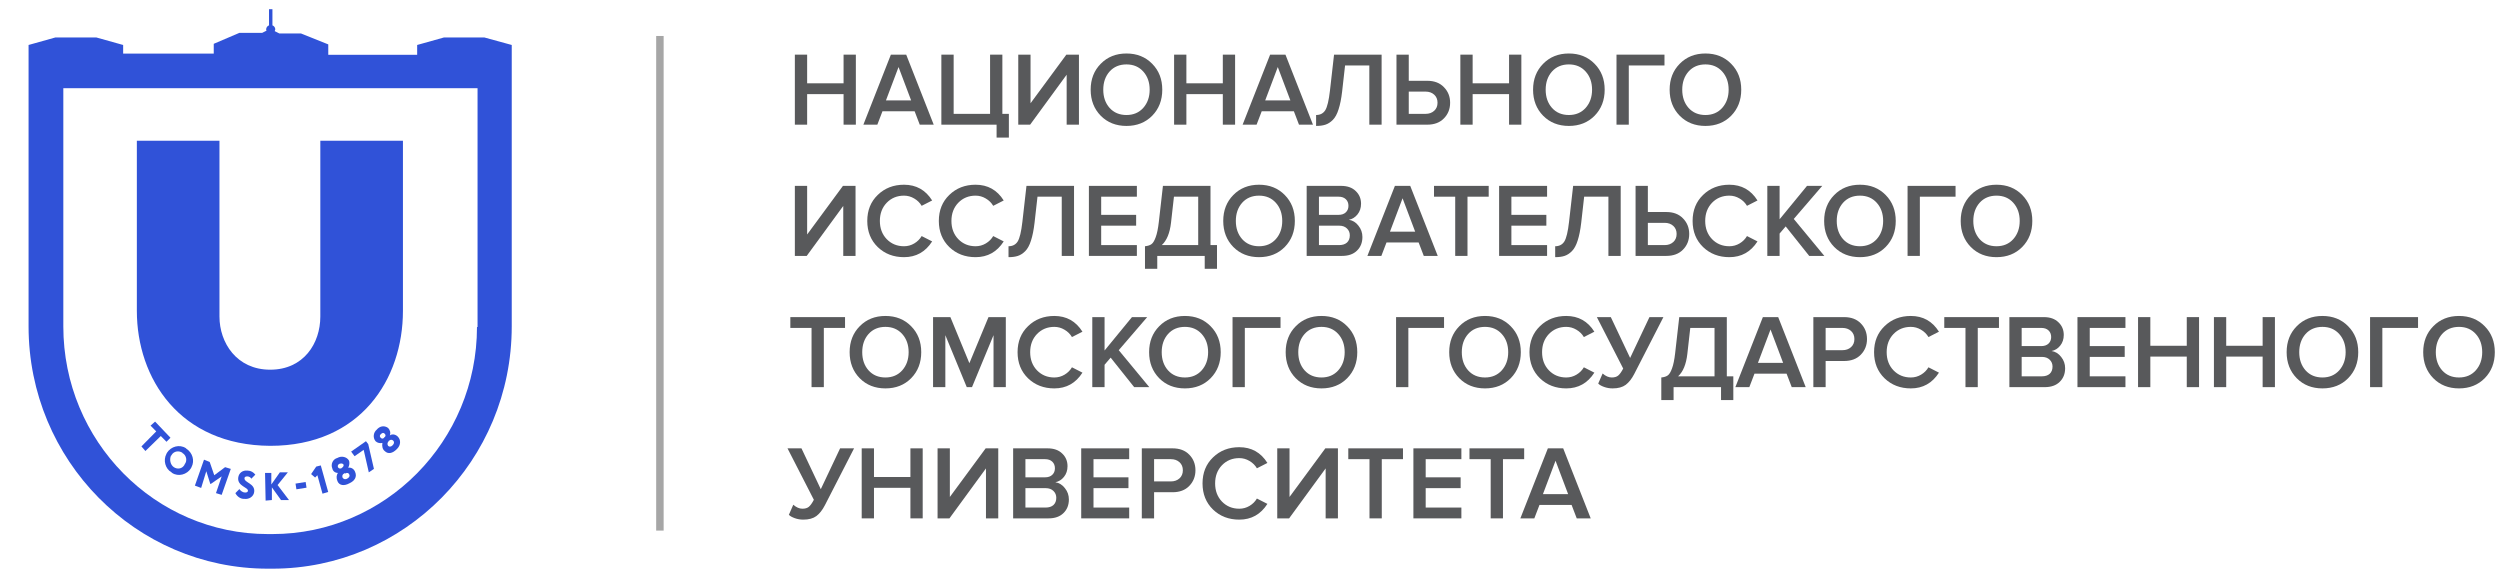 <svg width="381" height="88" viewBox="0 0 381 88" fill="none" xmlns="http://www.w3.org/2000/svg">
<path fill-rule="evenodd" clip-rule="evenodd" d="M100 80.862V5.483H101.139V80.862H100Z" fill="#A6A6A6"/>
<path d="M20.856 47.376V21.445H33.447V48.255C33.447 52.21 36.052 56.341 41.175 56.341C46.299 56.341 48.817 52.298 48.817 48.255V21.445H61.408V47.376C61.408 57.748 54.982 67.944 41.175 67.944C27.369 67.856 20.856 57.66 20.856 47.376Z" fill="#3052D8"/>
<path d="M73.821 5.711H67.656L63.575 6.854V8.348H50.028V6.766L45.86 5.096H42.561L41.866 4.744C41.866 4.656 41.953 4.568 41.953 4.48C41.953 4.217 41.779 3.953 41.519 3.865V1.404H40.998V3.865C40.737 3.953 40.563 4.217 40.563 4.48C40.563 4.568 40.563 4.656 40.65 4.656L39.956 5.008H36.482L32.575 6.678V8.172H18.768V6.854L14.687 5.711H8.435L4.354 6.854V49.748C4.354 70.141 20.678 86.666 40.824 86.666H41.519C61.664 86.666 77.989 70.141 77.989 49.748V9.139V6.854L73.821 5.711ZM72.692 49.836C72.692 67.24 58.712 81.392 41.519 81.392H40.824C23.631 81.392 9.65 67.24 9.65 49.748V13.446H72.779V49.836H72.692Z" fill="#3052D8"/>
<path d="M23.637 64.252L25.981 66.713L25.373 67.328L24.505 66.449L22.16 68.735L21.553 68.032L23.81 65.746L22.942 64.867L23.637 64.252Z" fill="#3052D8"/>
<path d="M28.401 68.383C29.356 68.998 29.704 70.229 29.183 71.195C29.183 71.283 29.096 71.283 29.096 71.371C28.488 72.338 27.186 72.69 26.23 72.075L26.143 71.987C25.188 71.459 24.841 70.141 25.362 69.174C25.362 69.086 25.449 69.086 25.449 68.998C26.057 68.031 27.359 67.68 28.314 68.295C28.314 68.295 28.314 68.295 28.401 68.383ZM26.491 71.195C27.012 71.547 27.706 71.459 28.054 70.932C28.054 70.932 28.141 70.844 28.141 70.756C28.575 70.229 28.401 69.438 27.88 69.086C27.88 69.086 27.793 69.086 27.793 68.998C27.272 68.647 26.491 68.734 26.143 69.35C26.143 69.35 26.143 69.438 26.057 69.438C25.796 70.053 25.97 70.844 26.491 71.195Z" fill="#3052D8"/>
<path d="M31.091 70.054L31.96 70.405L32.654 72.427L34.304 71.196L35.173 71.46L33.783 75.416L32.915 75.152L33.783 72.603L32.133 73.746H32.047L31.439 71.812L30.657 74.361L29.702 74.009L31.091 70.054Z" fill="#3052D8"/>
<path d="M36.307 72.777C36.394 72.074 37.002 71.635 37.697 71.723H37.783C38.218 71.723 38.652 71.986 38.912 72.338L38.304 72.953C38.218 72.777 37.957 72.602 37.697 72.602C37.436 72.602 37.262 72.689 37.262 72.865C37.176 73.569 38.912 73.656 38.739 74.975C38.652 75.678 37.957 76.118 37.262 76.03H37.175C36.654 76.03 36.133 75.678 35.873 75.151L36.481 74.535C36.654 74.799 37.002 75.063 37.349 75.063C37.61 75.063 37.783 74.975 37.783 74.799C37.87 74.272 36.133 74.096 36.307 72.777Z" fill="#3052D8"/>
<path d="M40.393 72.075H41.349V73.833L42.651 71.987H43.867L42.304 73.921L44.041 76.206H42.825L41.435 74.272V76.206L40.48 76.294L40.393 72.075Z" fill="#3052D8"/>
<path d="M46.58 73.454L45.037 73.702L45.173 74.57L46.715 74.322L46.58 73.454Z" fill="#3052D8"/>
<path d="M48.195 71.107L48.889 70.931L50.017 74.975L49.149 75.238L48.369 72.425L48.022 72.777L47.414 72.25L48.195 71.107Z" fill="#3052D8"/>
<path d="M51.419 73.305C51.245 72.865 51.245 72.426 51.506 72.074C51.072 72.074 50.724 71.811 50.638 71.371C50.377 70.756 50.724 69.965 51.419 69.789C52.027 69.437 52.809 69.613 53.156 70.141C53.33 70.492 53.243 70.932 53.069 71.283C53.503 71.195 53.937 71.459 54.111 71.898C54.459 72.689 54.024 73.305 53.243 73.656C52.461 74.096 51.68 74.008 51.419 73.305ZM52.114 71.283C52.288 71.195 52.374 71.019 52.374 70.844C52.288 70.668 52.114 70.58 51.767 70.668C51.506 70.756 51.419 71.019 51.506 71.195C51.593 71.371 51.767 71.459 52.027 71.371C52.027 71.371 52.027 71.371 52.114 71.283ZM52.461 72.162C52.201 72.25 52.114 72.514 52.201 72.777C52.288 72.953 52.548 73.129 52.895 72.953C53.243 72.778 53.33 72.514 53.243 72.338C53.156 72.074 52.895 71.986 52.635 72.162C52.548 72.074 52.548 72.074 52.461 72.162Z" fill="#3052D8"/>
<path d="M53.513 68.822L55.771 67.24L56.118 67.68L56.987 71.459L56.205 71.987L55.424 68.559L54.034 69.526L53.513 68.822Z" fill="#3052D8"/>
<path d="M58.625 68.735C58.278 68.471 58.191 67.944 58.278 67.504C57.931 67.592 57.496 67.504 57.236 67.24C56.802 66.713 56.889 65.922 57.41 65.483C57.844 64.955 58.538 64.779 59.146 65.219C59.407 65.483 59.581 65.922 59.407 66.362C59.754 66.098 60.275 66.186 60.623 66.537C61.144 67.065 61.057 67.856 60.536 68.383L60.449 68.471C59.841 69.086 59.146 69.262 58.625 68.735ZM58.625 66.625C58.799 66.449 58.799 66.274 58.625 66.098C58.452 65.922 58.278 65.922 58.017 66.186C57.844 66.362 57.844 66.537 58.017 66.713C58.191 66.889 58.365 66.889 58.538 66.713C58.538 66.625 58.538 66.625 58.625 66.625ZM59.233 67.24C59.059 67.416 58.973 67.68 59.146 67.944C59.32 68.12 59.581 68.12 59.841 67.856C60.102 67.592 60.102 67.328 59.928 67.153C59.754 66.977 59.494 66.977 59.32 67.153C59.32 67.153 59.233 67.153 59.233 67.24Z" fill="#3052D8"/>
<path d="M130.432 19H128.56V14.344H123.008V19H121.136V8.328H123.008V12.696H128.56V8.328H130.432V19Z" fill="#58595B"/>
<path d="M142.298 19H140.17L139.386 16.952H134.49L133.706 19H131.578L135.77 8.328H138.106L142.298 19ZM138.858 15.304L136.938 10.216L135.018 15.304H138.858Z" fill="#58595B"/>
<path d="M151.88 20.968V19H143.464V8.328H145.336V17.352H150.888V8.328H152.76V17.352H153.752V20.968H151.88Z" fill="#58595B"/>
<path d="M156.991 19H155.183V8.328H157.055V15.736L162.511 8.328H164.431V19H162.559V11.384L156.991 19Z" fill="#58595B"/>
<path d="M175.594 17.64C174.57 18.675 173.264 19.192 171.674 19.192C170.085 19.192 168.778 18.675 167.754 17.64C166.73 16.595 166.218 15.272 166.218 13.672C166.218 12.072 166.73 10.755 167.754 9.72C168.778 8.675 170.085 8.152 171.674 8.152C173.264 8.152 174.57 8.675 175.594 9.72C176.618 10.755 177.13 12.072 177.13 13.672C177.13 15.272 176.618 16.595 175.594 17.64ZM171.674 17.528C172.73 17.528 173.584 17.165 174.234 16.44C174.885 15.704 175.21 14.781 175.21 13.672C175.21 12.552 174.885 11.629 174.234 10.904C173.584 10.179 172.73 9.816 171.674 9.816C170.608 9.816 169.749 10.179 169.098 10.904C168.458 11.629 168.138 12.552 168.138 13.672C168.138 14.792 168.458 15.715 169.098 16.44C169.749 17.165 170.608 17.528 171.674 17.528Z" fill="#58595B"/>
<path d="M188.229 19H186.357V14.344H180.805V19H178.933V8.328H180.805V12.696H186.357V8.328H188.229V19Z" fill="#58595B"/>
<path d="M200.095 19H197.967L197.183 16.952H192.287L191.503 19H189.375L193.567 8.328H195.903L200.095 19ZM196.655 15.304L194.735 10.216L192.815 15.304H196.655Z" fill="#58595B"/>
<path d="M200.573 19.192V17.528C201.192 17.528 201.656 17.288 201.965 16.808C202.274 16.317 202.514 15.32 202.685 13.816L203.309 8.328H210.557V19H208.685V9.976H204.989L204.541 13.944C204.413 15.043 204.232 15.949 203.997 16.664C203.773 17.379 203.48 17.917 203.117 18.28C202.765 18.632 202.392 18.872 201.997 19C201.613 19.128 201.138 19.192 200.573 19.192Z" fill="#58595B"/>
<path d="M212.823 8.328H214.695V12.312H217.511C218.589 12.312 219.437 12.637 220.055 13.288C220.685 13.928 220.999 14.717 220.999 15.656C220.999 16.605 220.685 17.4 220.055 18.04C219.437 18.68 218.589 19 217.511 19H212.823V8.328ZM217.255 13.96H214.695V17.352H217.255C217.789 17.352 218.226 17.197 218.567 16.888C218.909 16.579 219.079 16.168 219.079 15.656C219.079 15.144 218.909 14.733 218.567 14.424C218.226 14.115 217.789 13.96 217.255 13.96Z" fill="#58595B"/>
<path d="M231.854 19H229.982V14.344H224.43V19H222.558V8.328H224.43V12.696H229.982V8.328H231.854V19Z" fill="#58595B"/>
<path d="M243.016 17.64C241.992 18.675 240.686 19.192 239.096 19.192C237.507 19.192 236.2 18.675 235.176 17.64C234.152 16.595 233.64 15.272 233.64 13.672C233.64 12.072 234.152 10.755 235.176 9.72C236.2 8.675 237.507 8.152 239.096 8.152C240.686 8.152 241.992 8.675 243.016 9.72C244.04 10.755 244.552 12.072 244.552 13.672C244.552 15.272 244.04 16.595 243.016 17.64ZM239.096 17.528C240.152 17.528 241.006 17.165 241.656 16.44C242.307 15.704 242.632 14.781 242.632 13.672C242.632 12.552 242.307 11.629 241.656 10.904C241.006 10.179 240.152 9.816 239.096 9.816C238.03 9.816 237.171 10.179 236.52 10.904C235.88 11.629 235.56 12.552 235.56 13.672C235.56 14.792 235.88 15.715 236.52 16.44C237.171 17.165 238.03 17.528 239.096 17.528Z" fill="#58595B"/>
<path d="M248.227 19H246.355V8.328H253.667V9.976H248.227V19Z" fill="#58595B"/>
<path d="M263.829 17.64C262.805 18.675 261.498 19.192 259.909 19.192C258.32 19.192 257.013 18.675 255.989 17.64C254.965 16.595 254.453 15.272 254.453 13.672C254.453 12.072 254.965 10.755 255.989 9.72C257.013 8.675 258.32 8.152 259.909 8.152C261.498 8.152 262.805 8.675 263.829 9.72C264.853 10.755 265.365 12.072 265.365 13.672C265.365 15.272 264.853 16.595 263.829 17.64ZM259.909 17.528C260.965 17.528 261.818 17.165 262.469 16.44C263.12 15.704 263.445 14.781 263.445 13.672C263.445 12.552 263.12 11.629 262.469 10.904C261.818 10.179 260.965 9.816 259.909 9.816C258.842 9.816 257.984 10.179 257.333 10.904C256.693 11.629 256.373 12.552 256.373 13.672C256.373 14.792 256.693 15.715 257.333 16.44C257.984 17.165 258.842 17.528 259.909 17.528Z" fill="#58595B"/>
<path d="M122.944 39H121.136V28.328H123.008V35.736L128.464 28.328H130.384V39H128.512V31.384L122.944 39Z" fill="#58595B"/>
<path d="M137.772 39.192C136.172 39.192 134.838 38.68 133.772 37.656C132.705 36.621 132.172 35.293 132.172 33.672C132.172 32.051 132.705 30.728 133.772 29.704C134.838 28.669 136.172 28.152 137.772 28.152C139.628 28.152 141.057 28.952 142.06 30.552L140.46 31.368C140.193 30.909 139.814 30.536 139.324 30.248C138.844 29.96 138.326 29.816 137.772 29.816C136.716 29.816 135.836 30.179 135.132 30.904C134.438 31.629 134.092 32.552 134.092 33.672C134.092 34.792 134.438 35.715 135.132 36.44C135.836 37.165 136.716 37.528 137.772 37.528C138.337 37.528 138.86 37.384 139.34 37.096C139.82 36.808 140.193 36.435 140.46 35.976L142.06 36.792C141.036 38.392 139.606 39.192 137.772 39.192Z" fill="#58595B"/>
<path d="M148.678 39.192C147.078 39.192 145.745 38.68 144.678 37.656C143.611 36.621 143.078 35.293 143.078 33.672C143.078 32.051 143.611 30.728 144.678 29.704C145.745 28.669 147.078 28.152 148.678 28.152C150.534 28.152 151.963 28.952 152.966 30.552L151.366 31.368C151.099 30.909 150.721 30.536 150.23 30.248C149.75 29.96 149.233 29.816 148.678 29.816C147.622 29.816 146.742 30.179 146.038 30.904C145.345 31.629 144.998 32.552 144.998 33.672C144.998 34.792 145.345 35.715 146.038 36.44C146.742 37.165 147.622 37.528 148.678 37.528C149.243 37.528 149.766 37.384 150.246 37.096C150.726 36.808 151.099 36.435 151.366 35.976L152.966 36.792C151.942 38.392 150.513 39.192 148.678 39.192Z" fill="#58595B"/>
<path d="M153.698 39.192V37.528C154.317 37.528 154.781 37.288 155.09 36.808C155.399 36.317 155.639 35.32 155.81 33.816L156.434 28.328H163.682V39H161.81V29.976H158.114L157.666 33.944C157.538 35.043 157.357 35.949 157.122 36.664C156.898 37.379 156.605 37.917 156.242 38.28C155.89 38.632 155.517 38.872 155.122 39C154.738 39.128 154.263 39.192 153.698 39.192Z" fill="#58595B"/>
<path d="M173.26 39H165.948V28.328H173.26V29.976H167.82V32.744H173.148V34.392H167.82V37.352H173.26V39Z" fill="#58595B"/>
<path d="M174.495 40.968V37.528C174.922 37.485 175.252 37.379 175.487 37.208C175.722 37.037 175.935 36.685 176.127 36.152C176.33 35.619 176.49 34.84 176.607 33.816L177.231 28.328H184.479V37.352H185.471V40.968H183.599V39H176.367V40.968H174.495ZM178.463 33.944C178.282 35.523 177.812 36.659 177.055 37.352H182.607V29.976H178.911L178.463 33.944Z" fill="#58595B"/>
<path d="M195.798 37.64C194.774 38.675 193.467 39.192 191.878 39.192C190.288 39.192 188.982 38.675 187.958 37.64C186.934 36.595 186.422 35.272 186.422 33.672C186.422 32.072 186.934 30.755 187.958 29.72C188.982 28.675 190.288 28.152 191.878 28.152C193.467 28.152 194.774 28.675 195.798 29.72C196.822 30.755 197.334 32.072 197.334 33.672C197.334 35.272 196.822 36.595 195.798 37.64ZM191.878 37.528C192.934 37.528 193.787 37.165 194.438 36.44C195.088 35.704 195.414 34.781 195.414 33.672C195.414 32.552 195.088 31.629 194.438 30.904C193.787 30.179 192.934 29.816 191.878 29.816C190.811 29.816 189.952 30.179 189.302 30.904C188.662 31.629 188.342 32.552 188.342 33.672C188.342 34.792 188.662 35.715 189.302 36.44C189.952 37.165 190.811 37.528 191.878 37.528Z" fill="#58595B"/>
<path d="M204.528 39H199.136V28.328H204.384C205.333 28.328 206.075 28.589 206.608 29.112C207.152 29.624 207.424 30.269 207.424 31.048C207.424 31.688 207.243 32.232 206.88 32.68C206.528 33.117 206.091 33.389 205.568 33.496C206.144 33.581 206.629 33.88 207.024 34.392C207.429 34.893 207.632 35.469 207.632 36.12C207.632 36.973 207.355 37.667 206.8 38.2C206.256 38.733 205.499 39 204.528 39ZM204 32.744C204.469 32.744 204.837 32.616 205.104 32.36C205.371 32.104 205.504 31.773 205.504 31.368C205.504 30.952 205.371 30.616 205.104 30.36C204.837 30.104 204.469 29.976 204 29.976H201.008V32.744H204ZM204.08 37.352C204.592 37.352 204.992 37.224 205.28 36.968C205.568 36.701 205.712 36.333 205.712 35.864C205.712 35.448 205.568 35.101 205.28 34.824C204.992 34.536 204.592 34.392 204.08 34.392H201.008V37.352H204.08Z" fill="#58595B"/>
<path d="M219.111 39H216.983L216.199 36.952H211.303L210.519 39H208.391L212.583 28.328H214.919L219.111 39ZM215.671 35.304L213.751 30.216L211.831 35.304H215.671Z" fill="#58595B"/>
<path d="M223.646 39H221.774V29.976H218.542V28.328H226.878V29.976H223.646V39Z" fill="#58595B"/>
<path d="M235.776 39H228.464V28.328H235.776V29.976H230.336V32.744H235.664V34.392H230.336V37.352H235.776V39Z" fill="#58595B"/>
<path d="M237.01 39.192V37.528C237.629 37.528 238.093 37.288 238.402 36.808C238.712 36.317 238.952 35.32 239.122 33.816L239.746 28.328H246.994V39H245.122V29.976H241.426L240.978 33.944C240.85 35.043 240.669 35.949 240.434 36.664C240.21 37.379 239.917 37.917 239.554 38.28C239.202 38.632 238.829 38.872 238.434 39C238.05 39.128 237.576 39.192 237.01 39.192Z" fill="#58595B"/>
<path d="M249.261 28.328H251.133V32.312H253.949C255.026 32.312 255.874 32.637 256.493 33.288C257.122 33.928 257.437 34.717 257.437 35.656C257.437 36.605 257.122 37.4 256.493 38.04C255.874 38.68 255.026 39 253.949 39H249.261V28.328ZM253.693 33.96H251.133V37.352H253.693C254.226 37.352 254.664 37.197 255.005 36.888C255.346 36.579 255.517 36.168 255.517 35.656C255.517 35.144 255.346 34.733 255.005 34.424C254.664 34.115 254.226 33.96 253.693 33.96Z" fill="#58595B"/>
<path d="M263.553 39.192C261.953 39.192 260.62 38.68 259.553 37.656C258.486 36.621 257.953 35.293 257.953 33.672C257.953 32.051 258.486 30.728 259.553 29.704C260.62 28.669 261.953 28.152 263.553 28.152C265.409 28.152 266.838 28.952 267.841 30.552L266.241 31.368C265.974 30.909 265.596 30.536 265.105 30.248C264.625 29.96 264.108 29.816 263.553 29.816C262.497 29.816 261.617 30.179 260.913 30.904C260.22 31.629 259.873 32.552 259.873 33.672C259.873 34.792 260.22 35.715 260.913 36.44C261.617 37.165 262.497 37.528 263.553 37.528C264.118 37.528 264.641 37.384 265.121 37.096C265.601 36.808 265.974 36.435 266.241 35.976L267.841 36.792C266.817 38.392 265.388 39.192 263.553 39.192Z" fill="#58595B"/>
<path d="M278.027 39H275.723L272.139 34.504L271.211 35.592V39H269.339V28.328H271.211V33.416L275.387 28.328H277.707L273.371 33.368L278.027 39Z" fill="#58595B"/>
<path d="M287.376 37.64C286.352 38.675 285.045 39.192 283.456 39.192C281.866 39.192 280.56 38.675 279.536 37.64C278.512 36.595 278 35.272 278 33.672C278 32.072 278.512 30.755 279.536 29.72C280.56 28.675 281.866 28.152 283.456 28.152C285.045 28.152 286.352 28.675 287.376 29.72C288.4 30.755 288.912 32.072 288.912 33.672C288.912 35.272 288.4 36.595 287.376 37.64ZM283.456 37.528C284.512 37.528 285.365 37.165 286.016 36.44C286.666 35.704 286.992 34.781 286.992 33.672C286.992 32.552 286.666 31.629 286.016 30.904C285.365 30.179 284.512 29.816 283.456 29.816C282.389 29.816 281.53 30.179 280.88 30.904C280.24 31.629 279.92 32.552 279.92 33.672C279.92 34.792 280.24 35.715 280.88 36.44C281.53 37.165 282.389 37.528 283.456 37.528Z" fill="#58595B"/>
<path d="M292.586 39H290.714V28.328H298.026V29.976H292.586V39Z" fill="#58595B"/>
<path d="M308.188 37.64C307.164 38.675 305.858 39.192 304.268 39.192C302.679 39.192 301.372 38.675 300.348 37.64C299.324 36.595 298.812 35.272 298.812 33.672C298.812 32.072 299.324 30.755 300.348 29.72C301.372 28.675 302.679 28.152 304.268 28.152C305.858 28.152 307.164 28.675 308.188 29.72C309.212 30.755 309.724 32.072 309.724 33.672C309.724 35.272 309.212 36.595 308.188 37.64ZM304.268 37.528C305.324 37.528 306.178 37.165 306.828 36.44C307.479 35.704 307.804 34.781 307.804 33.672C307.804 32.552 307.479 31.629 306.828 30.904C306.178 30.179 305.324 29.816 304.268 29.816C303.202 29.816 302.343 30.179 301.692 30.904C301.052 31.629 300.732 32.552 300.732 33.672C300.732 34.792 301.052 35.715 301.692 36.44C302.343 37.165 303.202 37.528 304.268 37.528Z" fill="#58595B"/>
<path d="M125.552 59H123.68V49.976H120.448V48.328H128.784V49.976H125.552V59Z" fill="#58595B"/>
<path d="M138.86 57.64C137.836 58.675 136.529 59.192 134.94 59.192C133.351 59.192 132.044 58.675 131.02 57.64C129.996 56.595 129.484 55.272 129.484 53.672C129.484 52.072 129.996 50.755 131.02 49.72C132.044 48.675 133.351 48.152 134.94 48.152C136.529 48.152 137.836 48.675 138.86 49.72C139.884 50.755 140.396 52.072 140.396 53.672C140.396 55.272 139.884 56.595 138.86 57.64ZM134.94 57.528C135.996 57.528 136.849 57.165 137.5 56.44C138.151 55.704 138.476 54.781 138.476 53.672C138.476 52.552 138.151 51.629 137.5 50.904C136.849 50.179 135.996 49.816 134.94 49.816C133.873 49.816 133.015 50.179 132.364 50.904C131.724 51.629 131.404 52.552 131.404 53.672C131.404 54.792 131.724 55.715 132.364 56.44C133.015 57.165 133.873 57.528 134.94 57.528Z" fill="#58595B"/>
<path d="M153.286 59H151.414V51.08L148.134 59H147.334L144.07 51.08V59H142.198V48.328H144.838L147.734 55.352L150.646 48.328H153.286V59Z" fill="#58595B"/>
<path d="M160.678 59.192C159.078 59.192 157.745 58.68 156.678 57.656C155.611 56.621 155.078 55.293 155.078 53.672C155.078 52.051 155.611 50.728 156.678 49.704C157.745 48.669 159.078 48.152 160.678 48.152C162.534 48.152 163.963 48.952 164.966 50.552L163.366 51.368C163.099 50.909 162.721 50.536 162.23 50.248C161.75 49.96 161.233 49.816 160.678 49.816C159.622 49.816 158.742 50.179 158.038 50.904C157.345 51.629 156.998 52.552 156.998 53.672C156.998 54.792 157.345 55.715 158.038 56.44C158.742 57.165 159.622 57.528 160.678 57.528C161.243 57.528 161.766 57.384 162.246 57.096C162.726 56.808 163.099 56.435 163.366 55.976L164.966 56.792C163.942 58.392 162.513 59.192 160.678 59.192Z" fill="#58595B"/>
<path d="M175.152 59H172.848L169.264 54.504L168.336 55.592V59H166.464V48.328H168.336V53.416L172.512 48.328H174.832L170.496 53.368L175.152 59Z" fill="#58595B"/>
<path d="M184.501 57.64C183.477 58.675 182.17 59.192 180.581 59.192C178.991 59.192 177.685 58.675 176.661 57.64C175.637 56.595 175.125 55.272 175.125 53.672C175.125 52.072 175.637 50.755 176.661 49.72C177.685 48.675 178.991 48.152 180.581 48.152C182.17 48.152 183.477 48.675 184.501 49.72C185.525 50.755 186.037 52.072 186.037 53.672C186.037 55.272 185.525 56.595 184.501 57.64ZM180.581 57.528C181.637 57.528 182.49 57.165 183.141 56.44C183.791 55.704 184.117 54.781 184.117 53.672C184.117 52.552 183.791 51.629 183.141 50.904C182.49 50.179 181.637 49.816 180.581 49.816C179.514 49.816 178.655 50.179 178.005 50.904C177.365 51.629 177.045 52.552 177.045 53.672C177.045 54.792 177.365 55.715 178.005 56.44C178.655 57.165 179.514 57.528 180.581 57.528Z" fill="#58595B"/>
<path d="M189.711 59H187.839V48.328H195.151V49.976H189.711V59Z" fill="#58595B"/>
<path d="M205.313 57.64C204.289 58.675 202.983 59.192 201.393 59.192C199.804 59.192 198.497 58.675 197.473 57.64C196.449 56.595 195.937 55.272 195.937 53.672C195.937 52.072 196.449 50.755 197.473 49.72C198.497 48.675 199.804 48.152 201.393 48.152C202.983 48.152 204.289 48.675 205.313 49.72C206.337 50.755 206.849 52.072 206.849 53.672C206.849 55.272 206.337 56.595 205.313 57.64ZM201.393 57.528C202.449 57.528 203.303 57.165 203.953 56.44C204.604 55.704 204.929 54.781 204.929 53.672C204.929 52.552 204.604 51.629 203.953 50.904C203.303 50.179 202.449 49.816 201.393 49.816C200.327 49.816 199.468 50.179 198.817 50.904C198.177 51.629 197.857 52.552 197.857 53.672C197.857 54.792 198.177 55.715 198.817 56.44C199.468 57.165 200.327 57.528 201.393 57.528Z" fill="#58595B"/>
<path d="M214.633 59H212.761V48.328H220.073V49.976H214.633V59Z" fill="#58595B"/>
<path d="M230.235 57.64C229.211 58.675 227.904 59.192 226.315 59.192C224.726 59.192 223.419 58.675 222.395 57.64C221.371 56.595 220.859 55.272 220.859 53.672C220.859 52.072 221.371 50.755 222.395 49.72C223.419 48.675 224.726 48.152 226.315 48.152C227.904 48.152 229.211 48.675 230.235 49.72C231.259 50.755 231.771 52.072 231.771 53.672C231.771 55.272 231.259 56.595 230.235 57.64ZM226.315 57.528C227.371 57.528 228.224 57.165 228.875 56.44C229.526 55.704 229.851 54.781 229.851 53.672C229.851 52.552 229.526 51.629 228.875 50.904C228.224 50.179 227.371 49.816 226.315 49.816C225.248 49.816 224.39 50.179 223.739 50.904C223.099 51.629 222.779 52.552 222.779 53.672C222.779 54.792 223.099 55.715 223.739 56.44C224.39 57.165 225.248 57.528 226.315 57.528Z" fill="#58595B"/>
<path d="M238.693 59.192C237.093 59.192 235.76 58.68 234.693 57.656C233.627 56.621 233.093 55.293 233.093 53.672C233.093 52.051 233.627 50.728 234.693 49.704C235.76 48.669 237.093 48.152 238.693 48.152C240.549 48.152 241.979 48.952 242.981 50.552L241.381 51.368C241.115 50.909 240.736 50.536 240.245 50.248C239.765 49.96 239.248 49.816 238.693 49.816C237.637 49.816 236.757 50.179 236.053 50.904C235.36 51.629 235.013 52.552 235.013 53.672C235.013 54.792 235.36 55.715 236.053 56.44C236.757 57.165 237.637 57.528 238.693 57.528C239.259 57.528 239.781 57.384 240.261 57.096C240.741 56.808 241.115 56.435 241.381 55.976L242.981 56.792C241.957 58.392 240.528 59.192 238.693 59.192Z" fill="#58595B"/>
<path d="M245.76 59.192C245.312 59.192 244.88 59.117 244.464 58.968C244.048 58.819 243.749 58.648 243.568 58.456L244.24 56.92C244.698 57.325 245.162 57.528 245.632 57.528C246.048 57.528 246.373 57.432 246.608 57.24C246.853 57.037 247.109 56.68 247.376 56.168L243.36 48.328H245.488L248.432 54.552L251.376 48.328H253.504L249.056 57C248.682 57.725 248.25 58.275 247.76 58.648C247.269 59.011 246.602 59.192 245.76 59.192Z" fill="#58595B"/>
<path d="M253.182 60.968V57.528C253.609 57.485 253.94 57.379 254.174 57.208C254.409 57.037 254.622 56.685 254.814 56.152C255.017 55.619 255.177 54.84 255.294 53.816L255.918 48.328H263.166V57.352H264.158V60.968H262.286V59H255.054V60.968H253.182ZM257.15 53.944C256.969 55.523 256.5 56.659 255.742 57.352H261.294V49.976H257.598L257.15 53.944Z" fill="#58595B"/>
<path d="M275.189 59H273.061L272.277 56.952H267.381L266.597 59H264.469L268.661 48.328H270.997L275.189 59ZM271.749 55.304L269.829 50.216L267.909 55.304H271.749Z" fill="#58595B"/>
<path d="M278.227 59H276.355V48.328H281.043C282.12 48.328 282.968 48.648 283.587 49.288C284.216 49.928 284.531 50.723 284.531 51.672C284.531 52.611 284.216 53.405 283.587 54.056C282.968 54.696 282.12 55.016 281.043 55.016H278.227V59ZM280.787 53.368C281.32 53.368 281.757 53.213 282.099 52.904C282.44 52.595 282.611 52.184 282.611 51.672C282.611 51.16 282.44 50.749 282.099 50.44C281.757 50.131 281.32 49.976 280.787 49.976H278.227V53.368H280.787Z" fill="#58595B"/>
<path d="M291.209 59.192C289.609 59.192 288.276 58.68 287.209 57.656C286.142 56.621 285.609 55.293 285.609 53.672C285.609 52.051 286.142 50.728 287.209 49.704C288.276 48.669 289.609 48.152 291.209 48.152C293.065 48.152 294.494 48.952 295.497 50.552L293.897 51.368C293.63 50.909 293.252 50.536 292.761 50.248C292.281 49.96 291.764 49.816 291.209 49.816C290.153 49.816 289.273 50.179 288.569 50.904C287.876 51.629 287.529 52.552 287.529 53.672C287.529 54.792 287.876 55.715 288.569 56.44C289.273 57.165 290.153 57.528 291.209 57.528C291.774 57.528 292.297 57.384 292.777 57.096C293.257 56.808 293.63 56.435 293.897 55.976L295.497 56.792C294.473 58.392 293.044 59.192 291.209 59.192Z" fill="#58595B"/>
<path d="M301.411 59H299.539V49.976H296.307V48.328H304.643V49.976H301.411V59Z" fill="#58595B"/>
<path d="M311.622 59H306.23V48.328H311.478C312.427 48.328 313.168 48.589 313.702 49.112C314.246 49.624 314.518 50.269 314.518 51.048C314.518 51.688 314.336 52.232 313.974 52.68C313.622 53.117 313.184 53.389 312.662 53.496C313.238 53.581 313.723 53.88 314.118 54.392C314.523 54.893 314.726 55.469 314.726 56.12C314.726 56.973 314.448 57.667 313.894 58.2C313.35 58.733 312.592 59 311.622 59ZM311.094 52.744C311.563 52.744 311.931 52.616 312.198 52.36C312.464 52.104 312.598 51.773 312.598 51.368C312.598 50.952 312.464 50.616 312.198 50.36C311.931 50.104 311.563 49.976 311.094 49.976H308.102V52.744H311.094ZM311.174 57.352C311.686 57.352 312.086 57.224 312.374 56.968C312.662 56.701 312.806 56.333 312.806 55.864C312.806 55.448 312.662 55.101 312.374 54.824C312.086 54.536 311.686 54.392 311.174 54.392H308.102V57.352H311.174Z" fill="#58595B"/>
<path d="M323.917 59H316.605V48.328H323.917V49.976H318.477V52.744H323.805V54.392H318.477V57.352H323.917V59Z" fill="#58595B"/>
<path d="M335.135 59H333.263V54.344H327.711V59H325.839V48.328H327.711V52.696H333.263V48.328H335.135V59Z" fill="#58595B"/>
<path d="M346.698 59H344.826V54.344H339.274V59H337.402V48.328H339.274V52.696H344.826V48.328H346.698V59Z" fill="#58595B"/>
<path d="M357.86 57.64C356.836 58.675 355.529 59.192 353.94 59.192C352.351 59.192 351.044 58.675 350.02 57.64C348.996 56.595 348.484 55.272 348.484 53.672C348.484 52.072 348.996 50.755 350.02 49.72C351.044 48.675 352.351 48.152 353.94 48.152C355.529 48.152 356.836 48.675 357.86 49.72C358.884 50.755 359.396 52.072 359.396 53.672C359.396 55.272 358.884 56.595 357.86 57.64ZM353.94 57.528C354.996 57.528 355.849 57.165 356.5 56.44C357.151 55.704 357.476 54.781 357.476 53.672C357.476 52.552 357.151 51.629 356.5 50.904C355.849 50.179 354.996 49.816 353.94 49.816C352.873 49.816 352.015 50.179 351.364 50.904C350.724 51.629 350.404 52.552 350.404 53.672C350.404 54.792 350.724 55.715 351.364 56.44C352.015 57.165 352.873 57.528 353.94 57.528Z" fill="#58595B"/>
<path d="M363.07 59H361.198V48.328H368.51V49.976H363.07V59Z" fill="#58595B"/>
<path d="M378.673 57.64C377.649 58.675 376.342 59.192 374.753 59.192C373.163 59.192 371.857 58.675 370.833 57.64C369.809 56.595 369.297 55.272 369.297 53.672C369.297 52.072 369.809 50.755 370.833 49.72C371.857 48.675 373.163 48.152 374.753 48.152C376.342 48.152 377.649 48.675 378.673 49.72C379.697 50.755 380.209 52.072 380.209 53.672C380.209 55.272 379.697 56.595 378.673 57.64ZM374.753 57.528C375.809 57.528 376.662 57.165 377.313 56.44C377.963 55.704 378.289 54.781 378.289 53.672C378.289 52.552 377.963 51.629 377.313 50.904C376.662 50.179 375.809 49.816 374.753 49.816C373.686 49.816 372.827 50.179 372.177 50.904C371.537 51.629 371.217 52.552 371.217 53.672C371.217 54.792 371.537 55.715 372.177 56.44C372.827 57.165 373.686 57.528 374.753 57.528Z" fill="#58595B"/>
<path d="M122.416 79.192C121.968 79.192 121.536 79.117 121.12 78.968C120.704 78.819 120.405 78.648 120.224 78.456L120.896 76.92C121.355 77.325 121.819 77.528 122.288 77.528C122.704 77.528 123.029 77.432 123.264 77.24C123.509 77.037 123.765 76.68 124.032 76.168L120.016 68.328H122.144L125.088 74.552L128.032 68.328H130.16L125.712 77C125.339 77.725 124.907 78.275 124.416 78.648C123.925 79.011 123.259 79.192 122.416 79.192Z" fill="#58595B"/>
<path d="M140.619 79H138.747V74.344H133.195V79H131.323V68.328H133.195V72.696H138.747V68.328H140.619V79Z" fill="#58595B"/>
<path d="M144.694 79H142.886V68.328H144.758V75.736L150.214 68.328H152.134V79H150.262V71.384L144.694 79Z" fill="#58595B"/>
<path d="M159.794 79H154.402V68.328H159.65C160.599 68.328 161.34 68.589 161.874 69.112C162.418 69.624 162.69 70.269 162.69 71.048C162.69 71.688 162.508 72.232 162.146 72.68C161.794 73.117 161.356 73.389 160.834 73.496C161.41 73.581 161.895 73.88 162.29 74.392C162.695 74.893 162.898 75.469 162.898 76.12C162.898 76.973 162.62 77.667 162.066 78.2C161.522 78.733 160.764 79 159.794 79ZM159.266 72.744C159.735 72.744 160.103 72.616 160.37 72.36C160.636 72.104 160.77 71.773 160.77 71.368C160.77 70.952 160.636 70.616 160.37 70.36C160.103 70.104 159.735 69.976 159.266 69.976H156.274V72.744H159.266ZM159.346 77.352C159.858 77.352 160.258 77.224 160.546 76.968C160.834 76.701 160.978 76.333 160.978 75.864C160.978 75.448 160.834 75.101 160.546 74.824C160.258 74.536 159.858 74.392 159.346 74.392H156.274V77.352H159.346Z" fill="#58595B"/>
<path d="M172.089 79H164.777V68.328H172.089V69.976H166.649V72.744H171.977V74.392H166.649V77.352H172.089V79Z" fill="#58595B"/>
<path d="M175.883 79H174.011V68.328H178.699C179.776 68.328 180.624 68.648 181.243 69.288C181.872 69.928 182.187 70.723 182.187 71.672C182.187 72.611 181.872 73.405 181.243 74.056C180.624 74.696 179.776 75.016 178.699 75.016H175.883V79ZM178.443 73.368C178.976 73.368 179.414 73.213 179.755 72.904C180.096 72.595 180.267 72.184 180.267 71.672C180.267 71.16 180.096 70.749 179.755 70.44C179.414 70.131 178.976 69.976 178.443 69.976H175.883V73.368H178.443Z" fill="#58595B"/>
<path d="M188.865 79.192C187.265 79.192 185.932 78.68 184.865 77.656C183.799 76.621 183.265 75.293 183.265 73.672C183.265 72.051 183.799 70.728 184.865 69.704C185.932 68.669 187.265 68.152 188.865 68.152C190.721 68.152 192.151 68.952 193.153 70.552L191.553 71.368C191.287 70.909 190.908 70.536 190.417 70.248C189.937 69.96 189.42 69.816 188.865 69.816C187.809 69.816 186.929 70.179 186.225 70.904C185.532 71.629 185.185 72.552 185.185 73.672C185.185 74.792 185.532 75.715 186.225 76.44C186.929 77.165 187.809 77.528 188.865 77.528C189.431 77.528 189.953 77.384 190.433 77.096C190.913 76.808 191.287 76.435 191.553 75.976L193.153 76.792C192.129 78.392 190.7 79.192 188.865 79.192Z" fill="#58595B"/>
<path d="M196.46 79H194.652V68.328H196.524V75.736L201.98 68.328H203.9V79H202.028V71.384L196.46 79Z" fill="#58595B"/>
<path d="M210.583 79H208.711V69.976H205.479V68.328H213.815V69.976H210.583V79Z" fill="#58595B"/>
<path d="M222.714 79H215.402V68.328H222.714V69.976H217.274V72.744H222.602V74.392H217.274V77.352H222.714V79Z" fill="#58595B"/>
<path d="M229.052 79H227.18V69.976H223.948V68.328H232.284V69.976H229.052V79Z" fill="#58595B"/>
<path d="M242.423 79H240.295L239.511 76.952H234.615L233.831 79H231.703L235.895 68.328H238.231L242.423 79ZM238.983 75.304L237.063 70.216L235.143 75.304H238.983Z" fill="#58595B"/>
</svg>
